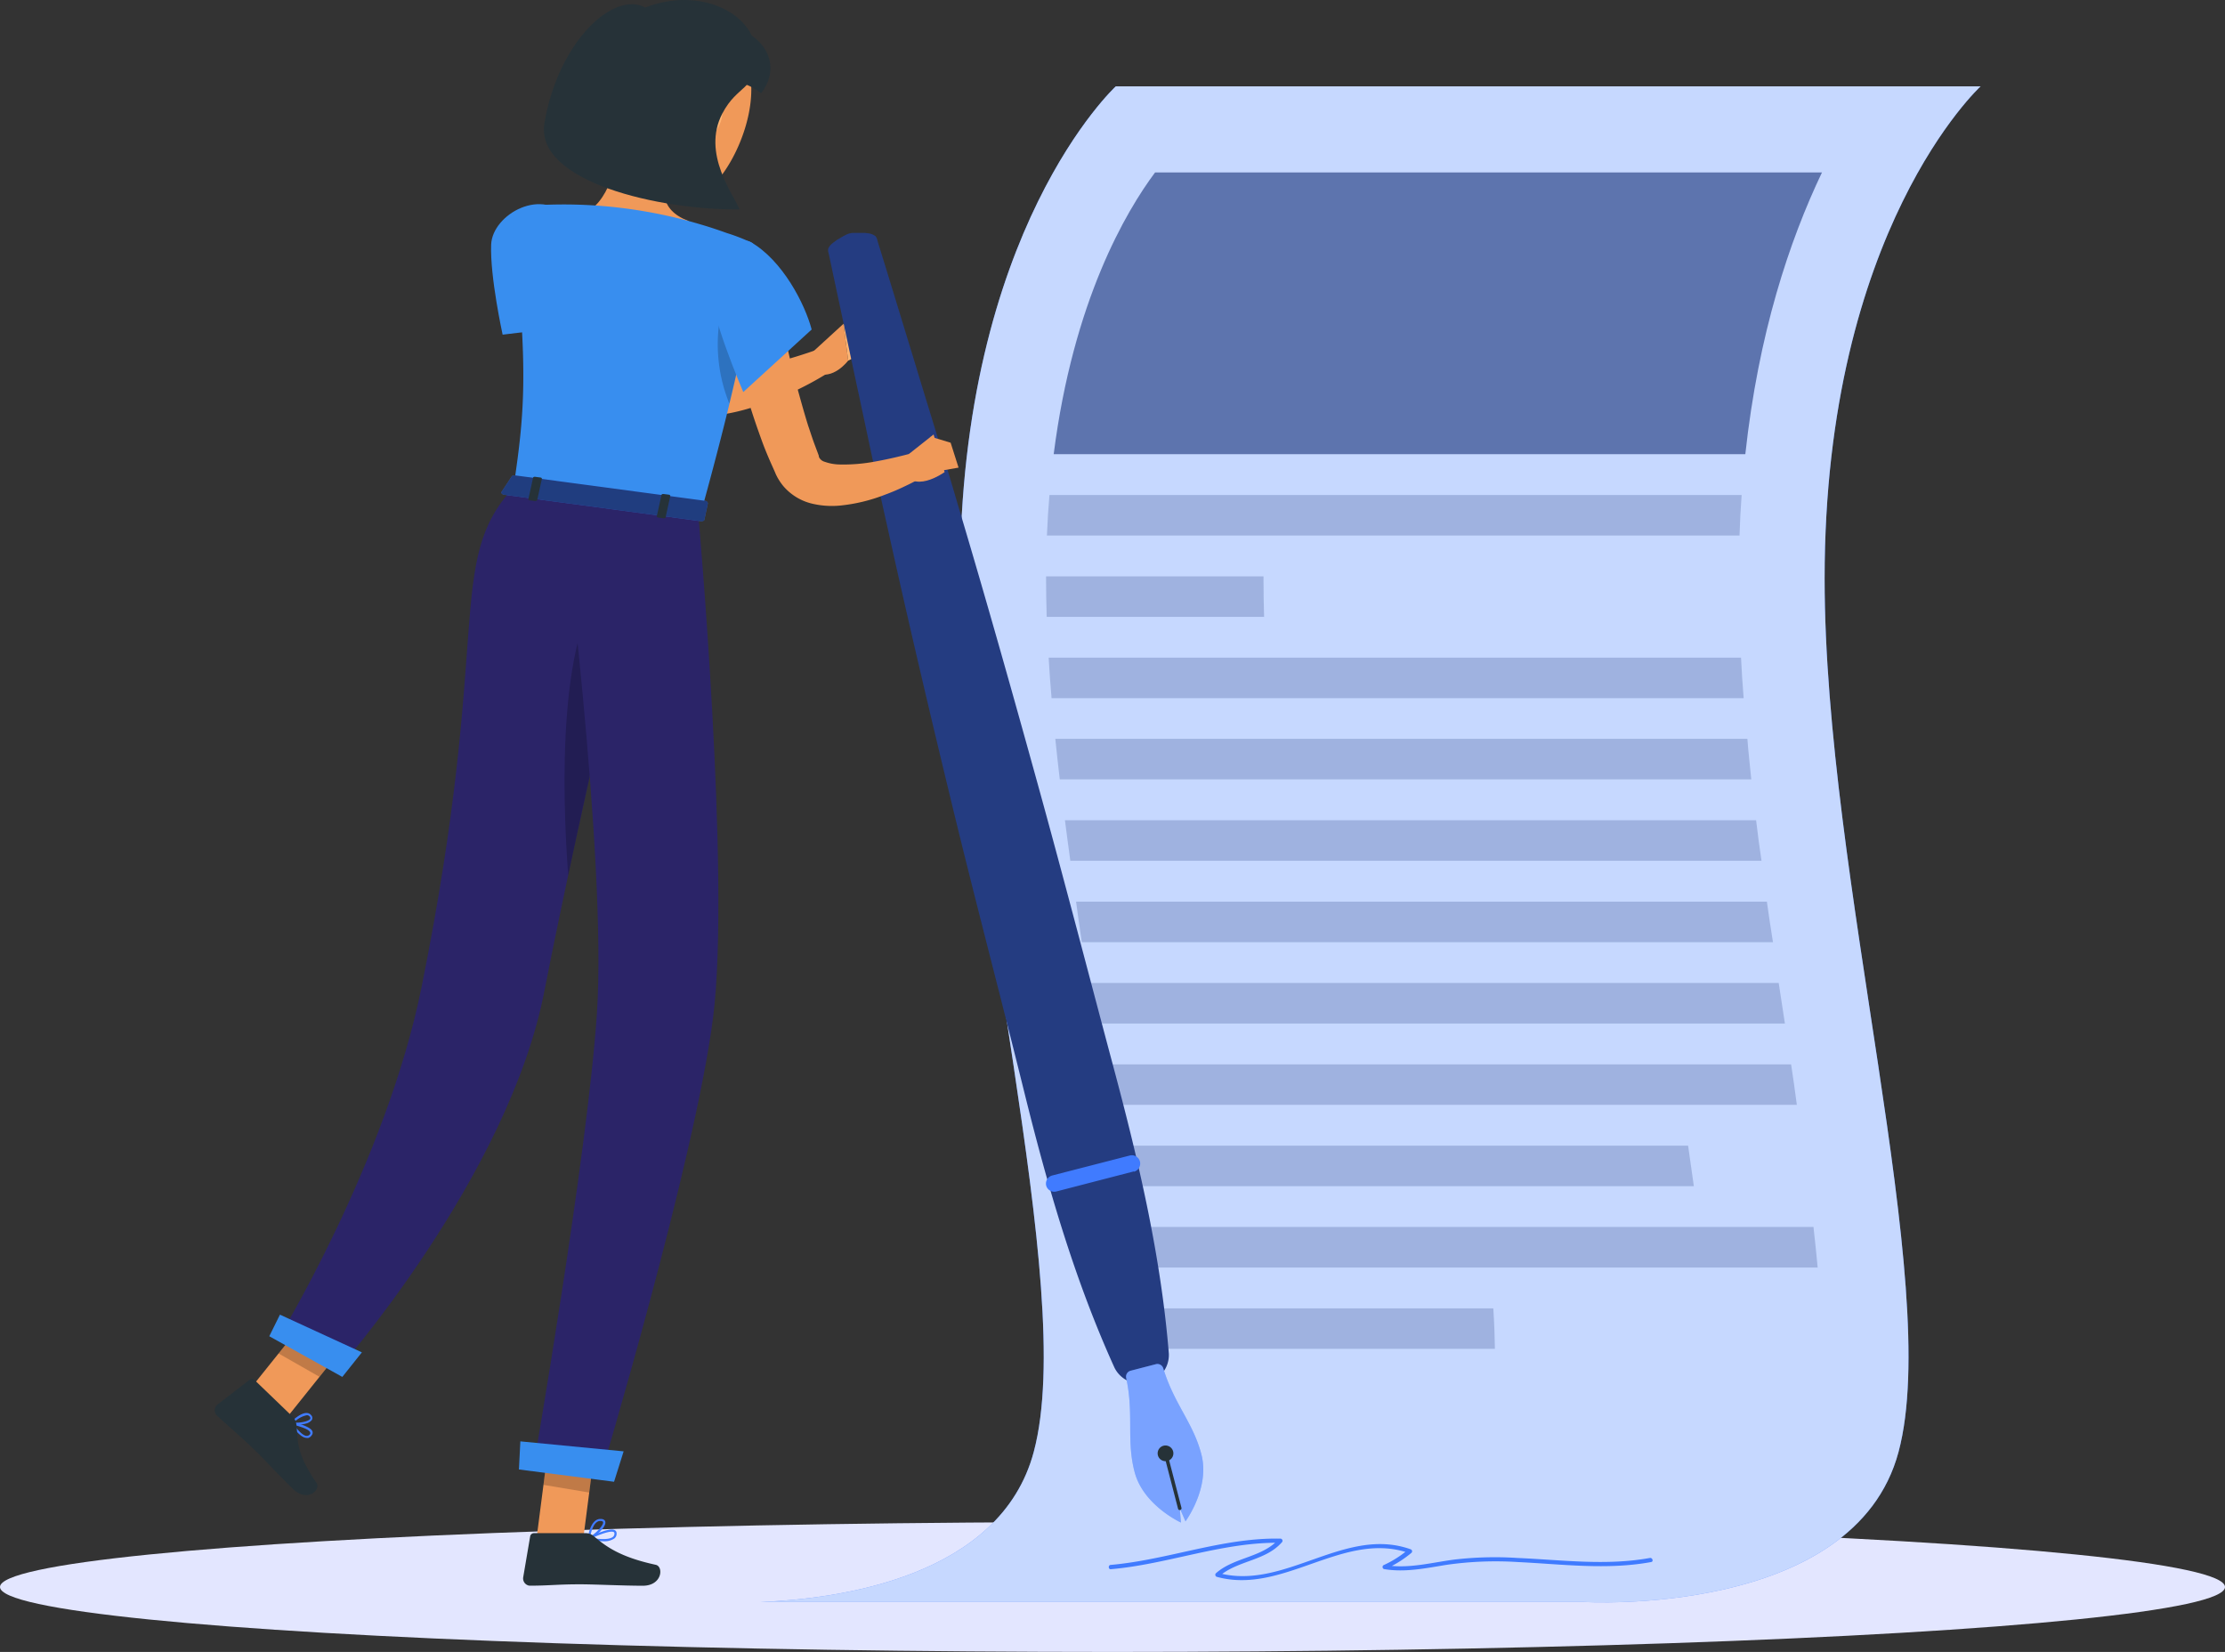 <svg xmlns="http://www.w3.org/2000/svg" viewBox="0 0 387.78 287.88"><rect x="0" y="0" width="387.78" height="287.88" fill="#333333" stroke="none"/><defs><style>.cls-1{fill:#e3e6ff;}.cls-2{fill:#407bff;}.cls-11,.cls-3{fill:#fff;}.cls-3{opacity:0.7;}.cls-11,.cls-13,.cls-15,.cls-3,.cls-5,.cls-6{isolation:isolate;}.cls-4,.cls-5{opacity:0.8;}.cls-10,.cls-5,.cls-6{fill:#243c81;}.cls-11,.cls-6{opacity:0.3;}.cls-7{fill:#f09959;}.cls-8{fill:#388eef;}.cls-9{fill:#ffb573;}.cls-12{fill:#263238;}.cls-13{opacity:0.2;}.cls-14{fill:#2b2468;}.cls-15{opacity:0.5;}</style></defs><title>Asset 2</title><g id="Layer_2" data-name="Layer 2"><g id="Layer_1-2" data-name="Layer 1"><g id="freepik--Shadow--inject-286"><ellipse id="freepik--path--inject-286" class="cls-1" cx="193.89" cy="276.56" rx="193.89" ry="11.32"></ellipse></g><g id="freepik--terms-and-conditions--inject-286"><path class="cls-2" d="M345.18,15.05H194.46s-27.15,25-27.15,85.78C167.31,153.1,187.9,224,180.17,253c-5.83,21.89-34.1,25.65-47.65,26.17H276S323.16,282,330.89,253,318,153.1,318,100.82C318,40,345.18,15.05,345.18,15.05Z"></path><path class="cls-3" d="M345.18,15.05H194.46s-27.15,25-27.15,85.78C167.31,153.1,187.9,224,180.17,253c-5.83,21.89-34.1,25.65-47.65,26.17H276S323.16,282,330.89,253,318,153.1,318,100.82C318,40,345.18,15.05,345.18,15.05Z"></path><g class="cls-4"><path class="cls-5" d="M304.18,79.15H183.64c3.41-26.74,12.6-42.3,17.67-49.1H317.54C311.84,42,306.46,58.16,304.18,79.15Z"></path><path class="cls-6" d="M303.17,93.33H182.46c.1-2.43.24-4.79.44-7.07H303.54Q303.28,89.71,303.17,93.33Z"></path><path class="cls-6" d="M220.31,107.5H182.42c-.07-2.26-.1-4.48-.11-6.67v-.39h37.9v.38Q220.21,104.14,220.31,107.5Z"></path><path class="cls-6" d="M303.89,121.67H183.27c-.21-2.38-.38-4.74-.51-7.06H303.43C303.55,117,303.7,119.31,303.89,121.67Z"></path><path class="cls-6" d="M305.22,135.82H184.7q-.42-3.54-.78-7.07H304.54C304.71,131.13,305,133.49,305.22,135.82Z"></path><path class="cls-6" d="M307,150H186.54c-.33-2.36-.64-4.72-.94-7.06H306.06Q306.48,146.5,307,150Z"></path><path class="cls-6" d="M309,164.19H188.54q-.53-3.54-1-7.06h120.4C308.27,159.48,308.61,161.82,309,164.19Z"></path><path class="cls-6" d="M311.08,178.37H190.71c-.19-1.29-.39-2.6-.59-3.91l-.48-3.16H310C310.37,173.66,310.72,176,311.08,178.37Z"></path><path class="cls-6" d="M192.81,192.54c-.33-2.33-.67-4.68-1-7.06H312.16c.35,2.36.71,4.71,1,7.06Z"></path><path class="cls-6" d="M194.72,206.71c-.28-2.31-.59-4.67-.91-7.06h100.4c.34,2.38.66,4.74,1,7.06Z"></path><path class="cls-6" d="M196.2,220.89q-.28-3.45-.66-7.07H316.06c.27,2.42.52,4.78.73,7.07Z"></path><path class="cls-6" d="M196.89,235.06c0-2.28-.09-4.64-.22-7.06h63.59c.16,2.47.25,4.83.28,7.06Z"></path></g><path class="cls-2" d="M287.54,271.5c-7.65,1.39-15.4.33-23.09,0a61,61,0,0,0-11.06.29c-3.6.48-7.18,1.42-10.81,1.1A19.24,19.24,0,0,0,246,270.6a.37.37,0,0,0,0-.52.42.42,0,0,0-.17-.1c-11.29-4-21.57,6.82-32.82,4.3,3.19-2.36,7.68-2.41,10.4-5.51a.37.37,0,0,0,0-.53.33.33,0,0,0-.25-.11c-10.06-.2-19.56,3.69-29.56,4.58-.48,0-.48.79,0,.75,9.65-.84,18.9-4.53,28.63-4.61-2.91,2.6-7.35,2.69-10.31,5.31a.38.38,0,0,0,0,.54.29.29,0,0,0,.15.09c11.34,3.13,21.66-7.69,32.86-4.35a18.39,18.39,0,0,1-3.79,2.31.38.38,0,0,0-.13.52.34.34,0,0,0,.22.17c3.69.62,7.3-.17,10.94-.75a60.34,60.34,0,0,1,12.31-.48c7.77.37,15.57,1.42,23.29,0C288.23,272.14,288,271.41,287.54,271.5Z"></path></g><g id="freepik--Character--inject-286"><path class="cls-7" d="M95.77,45.45c.63.81,1.44,1.76,2.18,2.64s1.55,1.77,2.35,2.63c1.61,1.72,3.24,3.41,5,5a45.28,45.28,0,0,0,11,7.7c.49.22,1,.42,1.45.6a5.44,5.44,0,0,0,.68.23,3.58,3.58,0,0,0,.66.19,15.28,15.28,0,0,0,2.93.46,31.25,31.25,0,0,0,6.62-.38,60.29,60.29,0,0,0,6.89-1.46c2.3-.6,4.65-1.34,6.84-2.11l2,4a56,56,0,0,1-14.3,6.36,34.74,34.74,0,0,1-8.16,1.31,21.59,21.59,0,0,1-4.47-.29c-.38-.06-.77-.15-1.15-.24s-.78-.19-1.11-.3a20.33,20.33,0,0,1-2-.7,47.1,47.1,0,0,1-13.84-8.77,74.92,74.92,0,0,1-5.67-5.46c-.89-1-1.76-1.93-2.6-2.93s-1.64-2-2.51-3.15Z"></path><path class="cls-8" d="M85.6,42.62c-.22,5.6,2,15.7,2,15.7l13.86-1.68s.51-14.78-2.18-18.35C94.73,32.32,85.81,37.32,85.6,42.62Z"></path><path class="cls-7" d="M140.51,62.37,147,56.43l.83,6.4s-2.69,3.61-5.74,2.09Z"></path><polygon class="cls-9" points="150.26 56.78 153.01 60.38 147.83 62.83 147 56.43 150.26 56.78"></polygon><path class="cls-10" d="M148.62,40.59h1.56q.31,0,.63,0l.52.07a2.54,2.54,0,0,1,1.24.49,1.54,1.54,0,0,1,.34.73l.23.76.93,3,1.86,6.07,3.71,12.15c2.45,8.1,5,16.18,7.36,24.3,4.85,16.22,9.44,32.5,13.95,48.81s8.75,32.69,13.11,49,8.26,32.81,9.65,49.93a5,5,0,0,1-9.47,2.45c-7.1-15.64-11.74-31.91-15.8-48.33s-8.37-32.7-12.35-49.11S158.22,108,154.58,91.47c-1.87-8.25-3.57-16.55-5.36-24.82l-2.65-12.42L145.24,48l-.66-3.11-.17-.77a1.59,1.59,0,0,1-.06-.81,2.62,2.62,0,0,1,.84-1l.43-.32a3.58,3.58,0,0,1,.52-.34c.43-.25.74-.46,1.36-.76A2.94,2.94,0,0,1,148.62,40.59Z"></path><path class="cls-2" d="M202.75,238.48a1.07,1.07,0,0,0-1.3-.75l-2.2.57-2.2.57a1.07,1.07,0,0,0-.77,1.29c1.37,6.3,0,10.81,1.46,16.35,1.51,5.83,8.08,8.82,8.08,8.82l-.21-2.49,1,2.28s4.29-5.8,2.78-11.63C208,248,204.61,244.65,202.75,238.48Z"></path><path class="cls-11" d="M202.75,238.48a1.07,1.07,0,0,0-1.3-.75l-2.2.57-2.2.57a1.07,1.07,0,0,0-.77,1.29c1.37,6.3,0,10.81,1.46,16.35,1.51,5.83,8.08,8.82,8.08,8.82l-.21-2.49,1,2.28s4.29-5.8,2.78-11.63C208,248,204.61,244.65,202.75,238.48Z"></path><path class="cls-12" d="M204.46,252.94a1.37,1.37,0,1,1-1.67-1A1.38,1.38,0,0,1,204.46,252.94Z"></path><path class="cls-12" d="M205.69,263.14a.29.29,0,0,1-.37-.2v0l-2.48-9.55a.31.31,0,0,1,.22-.38h0a.29.29,0,0,1,.37.2v0l2.48,9.55a.31.31,0,0,1-.22.38Z"></path><path class="cls-2" d="M197.59,204.14l-13.48,3.49a1.45,1.45,0,0,1-1.77-1h0a1.46,1.46,0,0,1,1-1.77l13.55-3.49a1.46,1.46,0,0,1,1.77,1h0a1.47,1.47,0,0,1-1,1.81Z"></path><path class="cls-7" d="M108,20.81c.43,4.87-1.19,12.84-4.87,15.55,0,0,2.77,5.12,11.64,6.31,9.75,1.31,5.17-4.18,5.17-4.18-5.19-2-4.63-5.87-3.32-9.43Z"></path><path class="cls-7" d="M134.53,46.8c.77,4.54,1.72,9.25,2.71,13.84.53,2.29,1.06,4.59,1.68,6.84s1.24,4.5,1.93,6.71c.38,1.09.72,2.2,1.12,3.26l.6,1.6.14.39v.12a1.34,1.34,0,0,0,.07.18,1.56,1.56,0,0,0,.94.73,8.25,8.25,0,0,0,2.46.47,29.85,29.85,0,0,0,6.4-.52c2.21-.4,4.54-.94,6.71-1.54l1.83,4.05a36.81,36.81,0,0,1-3.4,1.8,37.75,37.75,0,0,1-3.53,1.5,29.5,29.5,0,0,1-7.85,1.88,15,15,0,0,1-4.72-.32,9.48,9.48,0,0,1-5.09-3.07,10,10,0,0,1-.92-1.32c-.14-.23-.25-.47-.37-.7l-.19-.45-.78-1.75c-.51-1.17-1-2.34-1.43-3.52-.86-2.36-1.68-4.73-2.39-7.11s-1.35-4.78-2-7.18c-1.19-4.82-2.16-9.59-2.88-14.58Z"></path><path class="cls-7" d="M158.44,79.09l4.27-3.38,1.92,6.56s-5.83,4.22-7.39-.74Z"></path><polygon class="cls-7" points="165.68 77.15 167.06 81.49 163.93 82.04 162.2 76.1 165.68 77.15"></polygon><polygon class="cls-7" points="93.56 267.73 101.63 268.33 104.02 249.8 95.95 249.2 93.56 267.73"></polygon><polygon class="cls-7" points="41.88 244.19 48.87 248.44 60.5 233.92 53.51 229.67 41.88 244.19"></polygon><path class="cls-2" d="M53.75,250.58a.76.76,0,0,1-.3,0c-1,0-2.19-1.56-2.79-2.48a.17.17,0,0,1,0-.21.18.18,0,0,1,.19-.09c.33.07,3.22.68,3.6,1.64a.67.67,0,0,1-.1.64A1.14,1.14,0,0,1,53.75,250.58Zm-2.5-2.27c.85,1.2,1.66,1.91,2.21,1.92a.68.68,0,0,0,.59-.34.28.28,0,0,0,0-.28c-.16-.51-1.65-1-2.8-1.29Z"></path><path class="cls-2" d="M53.32,248.08a5.93,5.93,0,0,1-2.55.13.2.2,0,0,1-.13-.14.19.19,0,0,1,0-.18c.06-.07,1.65-1.7,2.82-1.65a1,1,0,0,1,.78.39.68.68,0,0,1,.1.83A1.87,1.87,0,0,1,53.32,248.08Zm-2.1-.18c1,.11,2.54-.18,2.85-.64a.4.4,0,0,0-.08-.39.62.62,0,0,0-.5-.25,4.32,4.32,0,0,0-2.27,1.28Z"></path><path class="cls-12" d="M51,246.88l-6.63-6.38a.64.64,0,0,0-.85-.06l-5.66,4.36a1.29,1.29,0,0,0-.11,1.82l.11.11c2.35,2.19,3.59,3.13,6.5,5.94,1.8,1.73,4.24,4.43,6.72,6.82s4.9.13,4.08-1.08C51.43,253,52,251,51.65,248.19A2.23,2.23,0,0,0,51,246.88Z"></path><path class="cls-2" d="M105.13,268.59a13.64,13.64,0,0,1-2.54-.29.19.19,0,0,1-.15-.16.2.2,0,0,1,.1-.2c.37-.19,3.65-1.84,4.61-1.28a.57.57,0,0,1,.31.5,1.07,1.07,0,0,1-.37.93A3.09,3.09,0,0,1,105.13,268.59Zm-1.9-.56c1.78.29,3.11.22,3.61-.22a.7.7,0,0,0,.24-.62.21.21,0,0,0-.11-.2c-.54-.3-2.39.4-3.74,1Z"></path><path class="cls-2" d="M102.63,268.32h-.11a.18.18,0,0,1-.08-.18c0-.14.39-3.44,2.2-3.44h.15c.53.05.68.31.71.53.15.91-1.81,2.66-2.79,3.1Zm2-3.27c-1.16,0-1.62,1.92-1.76,2.74,1-.6,2.33-2,2.24-2.52,0,0,0-.18-.37-.21Z"></path><path class="cls-12" d="M102.13,267.18H93.06a.67.67,0,0,0-.66.55l-1.22,7.17a1.27,1.27,0,0,0,1.09,1.43h.17c3.16,0,4.69-.24,8.68-.24,2.45,0,7.52.25,10.91.25s3.66-3.35,2.25-3.65c-6.29-1.36-8.73-3.24-10.81-5A2.08,2.08,0,0,0,102.13,267.18Z"></path><polygon class="cls-13" points="104.02 249.8 102.69 260.1 94.71 258.76 95.95 249.21 104.02 249.8"></polygon><polygon class="cls-13" points="53.5 229.67 60.5 233.93 55.68 239.93 48.54 235.86 53.5 229.67"></polygon><path class="cls-8" d="M89.49,85l32.67,4.39c12.66-45.82,8.93-47.05,8.93-47.05a32.56,32.56,0,0,0-4.45-1.74q-2.31-.84-4.67-1.53a82.49,82.49,0,0,0-9.57-2.23,83.4,83.4,0,0,0-19-1.07,4.22,4.22,0,0,0-3.2,1.83,3.79,3.79,0,0,0-.35.62,4.56,4.56,0,0,0-.4,2.44C92.21,64.72,91.32,72.64,89.49,85Z"></path><path class="cls-13" d="M125.34,56.32a27.45,27.45,0,0,0,1.77,14c2.17-8.94,3.35-15,3.93-19.2C128.55,51,126,52,125.34,56.32Z"></path><path class="cls-8" d="M130.8,42.16c5.6,3.2,9.49,10.83,10.66,15.26l-11.92,10.9S123.36,54,123.86,49.49,128.69,41,130.8,42.16Z"></path><path class="cls-7" d="M109.73,10.76c-2.51,7.58-3.73,10.73-1.53,16.13,3.32,8.13,13.15,9.85,17.87,3.24,4.25-5.95,7.64-17.35,1.59-23.41a10.67,10.67,0,0,0-15.08-.46A10.53,10.53,0,0,0,109.73,10.76Z"></path><path class="cls-9" d="M122.16,17.48a7.19,7.19,0,0,0-.24,4.35c.5,2,2,2.17,2.93.88s1.56-3.62.56-5.3S122.81,16,122.16,17.48Z"></path><path class="cls-12" d="M112.45,1.32c-5.4-3-15.12,5.78-17.56,20.11-1.75,10.26,20.16,15.22,34,15.06-.92-2.42-6.67-9.7-3-16.71,2.67-5.09,5.71-3.91,5.91-9.83C132.05,2.49,122.17-2.51,112.45,1.32Z"></path><path class="cls-12" d="M124.74,4.54c6.28-.61,12.59,5.56,7.91,11.71a10,10,0,0,0-8.24-2C121.54,14.89,124.74,4.54,124.74,4.54Z"></path><path class="cls-14" d="M113.54,88.21s-12.65,53.62-18.65,84.43C88.63,205.14,58.62,239,58.62,239l-10.16-5.68s18.88-30.9,25-61.25c12.44-61.6,4-74,16-87.08Z"></path><polygon class="cls-8" points="59.66 239.95 46.93 232.86 48.79 229.1 63.07 235.67 59.66 239.95"></polygon><path class="cls-13" d="M106.79,99.86c-9.86,8.57-8.79,39-7.76,52.66,4.14-19.48,9.11-41.16,12-53.71C110,98,108.61,98.32,106.79,99.86Z"></path><path class="cls-14" d="M121.68,89.39s5.71,63.67,2.59,88c-3.24,25.26-19.72,80.21-19.72,80.21l-11.66-1.5s9.46-54.46,11.14-79.46c1.83-27.27-6.3-90.41-6.3-90.41Z"></path><polygon class="cls-8" points="107.02 258.22 90.44 256.08 90.69 251.18 108.69 252.92 107.02 258.22"></polygon><path class="cls-2" d="M89.2,83l-1.78,2.71c-.14.21.11.47.48.52l34.27,4.6c.3,0,.56-.07.59-.25l.61-2.86a.53.53,0,0,0-.52-.45L89.76,82.84A.62.62,0,0,0,89.2,83Z"></path><path class="cls-15" d="M89.2,83l-1.78,2.71c-.14.21.11.47.48.52l34.27,4.6c.3,0,.56-.07.59-.25l.61-2.86a.53.53,0,0,0-.52-.45L89.76,82.84A.62.62,0,0,0,89.2,83Z"></path><path class="cls-12" d="M93.26,87.32l-.89-.12c-.18,0-.3-.13-.28-.24l.82-3.72c0-.1.19-.17.36-.15l.89.12c.18,0,.3.13.28.24l-.82,3.72A.45.45,0,0,1,93.26,87.32Z"></path><path class="cls-12" d="M115.64,90.32l-.89-.12c-.17,0-.3-.13-.28-.24l.82-3.72c0-.11.19-.18.37-.15l.88.11c.18,0,.3.14.28.25L116,90.16C116,90.32,115.81,90.32,115.64,90.32Z"></path></g></g></g></svg>
